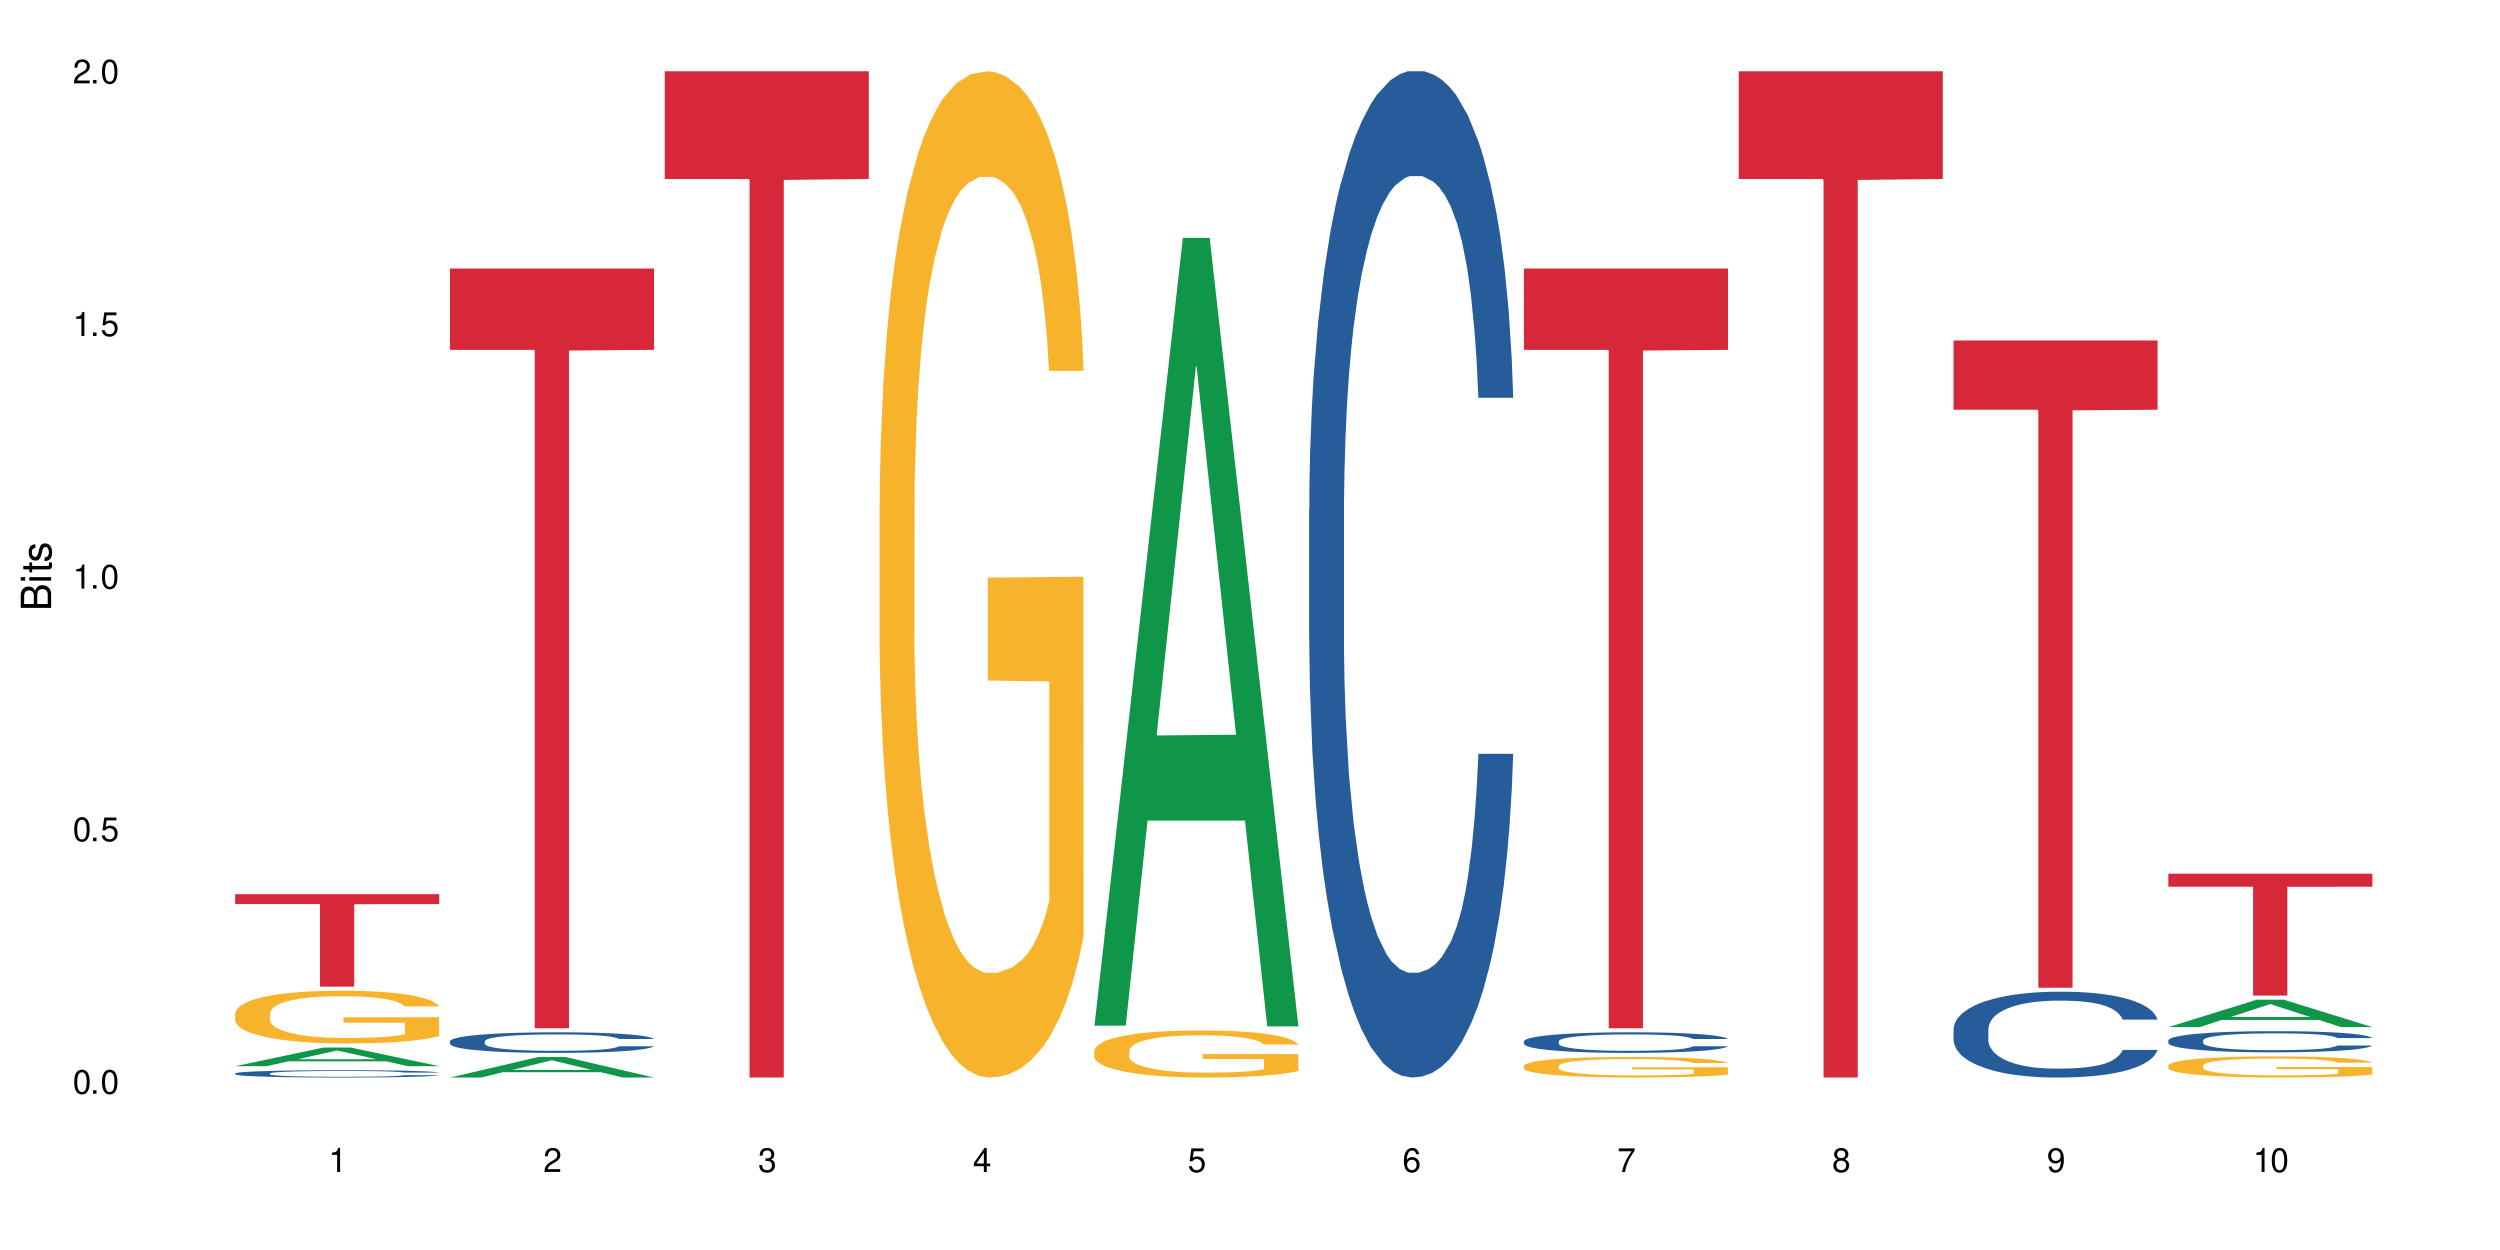 <?xml version="1.0" encoding="UTF-8"?>
<svg xmlns="http://www.w3.org/2000/svg" xmlns:xlink="http://www.w3.org/1999/xlink" width="720" height="360" viewBox="0 0 720 360">
<defs>
<g>
<g id="glyph-0-0">
</g>
<g id="glyph-0-1">
<path d="M 2.641 -6.938 C 2 -6.938 1.422 -6.656 1.078 -6.172 C 0.641 -5.562 0.406 -4.641 0.406 -3.359 C 0.406 -1.016 1.188 0.219 2.641 0.219 C 4.078 0.219 4.859 -1.016 4.859 -3.297 C 4.859 -4.641 4.656 -5.547 4.203 -6.172 C 3.844 -6.656 3.281 -6.938 2.641 -6.938 Z M 2.641 -6.188 C 3.547 -6.188 4 -5.25 4 -3.375 C 4 -1.406 3.562 -0.484 2.625 -0.484 C 1.734 -0.484 1.281 -1.438 1.281 -3.344 C 1.281 -5.25 1.734 -6.188 2.641 -6.188 Z M 2.641 -6.188 "/>
</g>
<g id="glyph-0-2">
<path d="M 1.828 -1 L 0.828 -1 L 0.828 0 L 1.828 0 Z M 1.828 -1 "/>
</g>
<g id="glyph-0-3">
<path d="M 4.562 -6.797 L 1.062 -6.797 L 0.547 -3.094 L 1.328 -3.094 C 1.719 -3.562 2.047 -3.734 2.578 -3.734 C 3.484 -3.734 4.062 -3.109 4.062 -2.094 C 4.062 -1.125 3.484 -0.531 2.578 -0.531 C 1.828 -0.531 1.375 -0.906 1.188 -1.672 L 0.328 -1.672 C 0.453 -1.109 0.547 -0.844 0.75 -0.594 C 1.125 -0.078 1.828 0.219 2.594 0.219 C 3.969 0.219 4.922 -0.781 4.922 -2.219 C 4.922 -3.562 4.031 -4.484 2.719 -4.484 C 2.25 -4.484 1.859 -4.359 1.469 -4.062 L 1.734 -5.969 L 4.562 -5.969 Z M 4.562 -6.797 "/>
</g>
<g id="glyph-0-4">
<path d="M 2.484 -4.938 L 2.484 0 L 3.328 0 L 3.328 -6.938 L 2.766 -6.938 C 2.469 -5.875 2.281 -5.734 0.984 -5.562 L 0.984 -4.938 Z M 2.484 -4.938 "/>
</g>
<g id="glyph-0-5">
<path d="M 4.859 -0.828 L 1.281 -0.828 C 1.359 -1.406 1.672 -1.781 2.5 -2.281 L 3.469 -2.828 C 4.406 -3.344 4.906 -4.062 4.906 -4.906 C 4.906 -5.484 4.672 -6.031 4.266 -6.406 C 3.859 -6.766 3.375 -6.938 2.719 -6.938 C 1.859 -6.938 1.219 -6.625 0.844 -6.031 C 0.609 -5.672 0.5 -5.234 0.484 -4.531 L 1.328 -4.531 C 1.359 -5.016 1.406 -5.281 1.531 -5.516 C 1.75 -5.938 2.188 -6.203 2.703 -6.203 C 3.469 -6.203 4.031 -5.641 4.031 -4.891 C 4.031 -4.344 3.719 -3.859 3.125 -3.516 L 2.234 -3 C 0.812 -2.172 0.406 -1.531 0.328 -0.016 L 4.859 -0.016 Z M 4.859 -0.828 "/>
</g>
<g id="glyph-0-6">
<path d="M 2.125 -3.188 L 2.578 -3.188 C 3.5 -3.188 3.984 -2.766 3.984 -1.922 C 3.984 -1.062 3.469 -0.531 2.594 -0.531 C 1.656 -0.531 1.203 -1 1.156 -2.016 L 0.312 -2.016 C 0.344 -1.453 0.438 -1.094 0.609 -0.781 C 0.953 -0.109 1.625 0.219 2.547 0.219 C 3.953 0.219 4.859 -0.625 4.859 -1.938 C 4.859 -2.828 4.516 -3.297 3.703 -3.594 C 4.344 -3.844 4.656 -4.328 4.656 -5.031 C 4.656 -6.219 3.875 -6.938 2.578 -6.938 C 1.203 -6.938 0.484 -6.172 0.453 -4.703 L 1.297 -4.703 C 1.312 -5.125 1.344 -5.359 1.453 -5.578 C 1.641 -5.969 2.062 -6.203 2.594 -6.203 C 3.344 -6.203 3.797 -5.75 3.797 -5 C 3.797 -4.516 3.609 -4.219 3.25 -4.047 C 3.016 -3.953 2.703 -3.922 2.125 -3.906 Z M 2.125 -3.188 "/>
</g>
<g id="glyph-0-7">
<path d="M 3.141 -1.672 L 3.141 0 L 3.984 0 L 3.984 -1.672 L 4.984 -1.672 L 4.984 -2.438 L 3.984 -2.438 L 3.984 -6.938 L 3.359 -6.938 L 0.266 -2.578 L 0.266 -1.672 Z M 3.141 -2.438 L 1 -2.438 L 3.141 -5.5 Z M 3.141 -2.438 "/>
</g>
<g id="glyph-0-8">
<path d="M 4.781 -5.125 C 4.609 -6.266 3.891 -6.938 2.844 -6.938 C 2.094 -6.938 1.422 -6.578 1.031 -5.953 C 0.594 -5.266 0.406 -4.422 0.406 -3.172 C 0.406 -2 0.578 -1.25 0.984 -0.641 C 1.359 -0.078 1.953 0.219 2.703 0.219 C 3.984 0.219 4.922 -0.75 4.922 -2.094 C 4.922 -3.375 4.062 -4.281 2.844 -4.281 C 2.172 -4.281 1.641 -4.031 1.281 -3.516 C 1.281 -5.234 1.828 -6.188 2.797 -6.188 C 3.391 -6.188 3.797 -5.797 3.938 -5.125 Z M 2.734 -3.531 C 3.547 -3.531 4.062 -2.953 4.062 -2.031 C 4.062 -1.156 3.484 -0.531 2.703 -0.531 C 1.922 -0.531 1.328 -1.188 1.328 -2.078 C 1.328 -2.938 1.906 -3.531 2.734 -3.531 Z M 2.734 -3.531 "/>
</g>
<g id="glyph-0-9">
<path d="M 4.984 -6.797 L 0.438 -6.797 L 0.438 -5.969 L 4.109 -5.969 C 2.5 -3.656 1.828 -2.234 1.328 0 L 2.219 0 C 2.594 -2.172 3.453 -4.047 4.984 -6.094 Z M 4.984 -6.797 "/>
</g>
<g id="glyph-0-10">
<path d="M 3.75 -3.656 C 4.469 -4.094 4.688 -4.438 4.688 -5.078 C 4.688 -6.172 3.844 -6.938 2.641 -6.938 C 1.438 -6.938 0.594 -6.172 0.594 -5.094 C 0.594 -4.438 0.812 -4.094 1.516 -3.656 C 0.734 -3.266 0.359 -2.703 0.359 -1.922 C 0.359 -0.656 1.281 0.219 2.641 0.219 C 3.984 0.219 4.922 -0.656 4.922 -1.922 C 4.922 -2.703 4.531 -3.266 3.75 -3.656 Z M 2.641 -6.188 C 3.359 -6.188 3.812 -5.75 3.812 -5.062 C 3.812 -4.406 3.344 -3.984 2.641 -3.984 C 1.922 -3.984 1.453 -4.406 1.453 -5.078 C 1.453 -5.75 1.922 -6.188 2.641 -6.188 Z M 2.641 -3.266 C 3.484 -3.266 4.062 -2.719 4.062 -1.906 C 4.062 -1.078 3.484 -0.531 2.625 -0.531 C 1.797 -0.531 1.219 -1.094 1.219 -1.906 C 1.219 -2.719 1.781 -3.266 2.641 -3.266 Z M 2.641 -3.266 "/>
</g>
<g id="glyph-0-11">
<path d="M 0.516 -1.578 C 0.672 -0.453 1.406 0.219 2.438 0.219 C 3.188 0.219 3.859 -0.141 4.266 -0.766 C 4.688 -1.453 4.891 -2.297 4.891 -3.547 C 4.891 -4.719 4.703 -5.453 4.312 -6.078 C 3.938 -6.641 3.344 -6.938 2.594 -6.938 C 1.297 -6.938 0.359 -5.969 0.359 -4.625 C 0.359 -3.344 1.234 -2.453 2.453 -2.453 C 3.094 -2.453 3.578 -2.672 4.016 -3.203 C 4 -1.484 3.469 -0.531 2.5 -0.531 C 1.906 -0.531 1.484 -0.906 1.359 -1.578 Z M 2.578 -6.203 C 3.375 -6.203 3.969 -5.531 3.969 -4.641 C 3.969 -3.797 3.391 -3.188 2.547 -3.188 C 1.734 -3.188 1.234 -3.766 1.234 -4.688 C 1.234 -5.562 1.797 -6.203 2.578 -6.203 Z M 2.578 -6.203 "/>
</g>
<g id="glyph-1-0">
</g>
<g id="glyph-1-1">
<path d="M 0 -0.953 L 0 -4.891 C 0 -5.719 -0.234 -6.344 -0.734 -6.797 C -1.188 -7.234 -1.812 -7.469 -2.5 -7.469 C -3.547 -7.469 -4.188 -7 -4.625 -5.875 C -4.984 -6.688 -5.625 -7.094 -6.531 -7.094 C -7.172 -7.094 -7.734 -6.859 -8.141 -6.391 C -8.562 -5.922 -8.75 -5.344 -8.75 -4.5 L -8.75 -0.953 Z M -4.984 -2.062 L -7.766 -2.062 L -7.766 -4.219 C -7.766 -4.844 -7.688 -5.203 -7.453 -5.5 C -7.219 -5.812 -6.859 -5.969 -6.375 -5.969 C -5.891 -5.969 -5.531 -5.812 -5.297 -5.5 C -5.062 -5.203 -4.984 -4.844 -4.984 -4.219 Z M -0.984 -2.062 L -4 -2.062 L -4 -4.781 C -4 -5.766 -3.438 -6.359 -2.484 -6.359 C -1.547 -6.359 -0.984 -5.766 -0.984 -4.781 Z M -0.984 -2.062 "/>
</g>
<g id="glyph-1-2">
<path d="M -6.281 -1.797 L -6.281 -0.797 L 0 -0.797 L 0 -1.797 Z M -8.75 -1.797 L -8.75 -0.797 L -7.484 -0.797 L -7.484 -1.797 Z M -8.75 -1.797 "/>
</g>
<g id="glyph-1-3">
<path d="M -6.281 -3.047 L -6.281 -2.016 L -8.016 -2.016 L -8.016 -1.016 L -6.281 -1.016 L -6.281 -0.172 L -5.469 -0.172 L -5.469 -1.016 L -0.719 -1.016 C -0.078 -1.016 0.281 -1.453 0.281 -2.234 C 0.281 -2.5 0.25 -2.719 0.188 -3.047 L -0.641 -3.047 C -0.609 -2.906 -0.594 -2.766 -0.594 -2.562 C -0.594 -2.141 -0.719 -2.016 -1.156 -2.016 L -5.469 -2.016 L -5.469 -3.047 Z M -6.281 -3.047 "/>
</g>
<g id="glyph-1-4">
<path d="M -4.531 -5.25 C -5.766 -5.25 -6.469 -4.422 -6.469 -2.969 C -6.469 -1.516 -5.719 -0.562 -4.547 -0.562 C -3.562 -0.562 -3.094 -1.062 -2.734 -2.562 L -2.516 -3.484 C -2.344 -4.188 -2.094 -4.469 -1.641 -4.469 C -1.047 -4.469 -0.641 -3.875 -0.641 -3 C -0.641 -2.453 -0.797 -2 -1.062 -1.75 C -1.25 -1.594 -1.422 -1.531 -1.875 -1.469 L -1.875 -0.406 C -0.422 -0.453 0.281 -1.266 0.281 -2.922 C 0.281 -4.5 -0.5 -5.516 -1.719 -5.516 C -2.656 -5.516 -3.172 -4.984 -3.469 -3.734 L -3.703 -2.766 C -3.891 -1.953 -4.156 -1.609 -4.594 -1.609 C -5.188 -1.609 -5.547 -2.125 -5.547 -2.938 C -5.547 -3.75 -5.203 -4.172 -4.531 -4.203 Z M -4.531 -5.25 "/>
</g>
</g>
</defs>
<rect x="-72" y="-36" width="864" height="432" fill="rgb(100%, 100%, 100%)" fill-opacity="1"/>
<path fill-rule="nonzero" fill="rgb(6.275%, 58.824%, 28.235%)" fill-opacity="1" d="M 67.73 307.059 L 67.793 307.051 L 93.223 301.684 L 100.945 301.684 L 126.5 307.062 L 117.52 307.062 L 111.117 305.656 L 83.051 305.656 L 76.773 307.059 L 67.73 307.059 L 85.75 305.078 L 108.543 305.074 L 97.176 302.562 L 97.051 302.559 L 96.926 302.574 L 85.688 305.074 L 85.75 305.078 Z M 67.73 307.059 "/>
<path fill-rule="nonzero" fill="rgb(14.51%, 36.078%, 60%)" fill-opacity="1" d="M 67.73 309.141 L 67.801 309.141 L 67.801 309.094 L 68.02 309.02 L 68.52 308.93 L 69.02 308.863 L 70.312 308.75 L 72.102 308.641 L 73.965 308.559 L 75.328 308.508 L 76.547 308.469 L 79.34 308.398 L 81.133 308.359 L 83.066 308.328 L 85.434 308.297 L 87.152 308.277 L 91.023 308.246 L 93.891 308.23 L 96.113 308.227 L 100.914 308.227 L 103.781 308.234 L 105.859 308.242 L 108.152 308.258 L 110.086 308.277 L 113.457 308.316 L 116.465 308.371 L 117.828 308.402 L 119.977 308.461 L 121.625 308.52 L 122.773 308.57 L 124.062 308.641 L 125.207 308.727 L 126.07 308.828 L 126.5 308.91 L 116.465 308.91 L 115.965 308.832 L 115.391 308.773 L 114.316 308.695 L 113.238 308.637 L 111.734 308.582 L 110.375 308.547 L 108.512 308.508 L 106.863 308.484 L 105.141 308.469 L 103.492 308.457 L 100.34 308.445 L 96.684 308.445 L 95.324 308.449 L 92.527 308.465 L 91.023 308.477 L 88.871 308.504 L 87.367 308.531 L 85.578 308.57 L 84.359 308.602 L 82.852 308.652 L 81.777 308.695 L 80.559 308.758 L 79.844 308.809 L 79.199 308.859 L 78.625 308.926 L 78.195 308.992 L 77.906 309.062 L 77.766 309.133 L 77.766 309.43 L 77.906 309.5 L 78.266 309.582 L 79.199 309.699 L 80.559 309.801 L 82.137 309.883 L 83.641 309.941 L 84.5 309.965 L 85.648 309.996 L 87.441 310.035 L 90.02 310.074 L 91.523 310.09 L 93.816 310.105 L 96.184 310.113 L 99.336 310.113 L 102.133 310.105 L 103.996 310.094 L 105.93 310.082 L 108.582 310.047 L 110.23 310.016 L 111.664 309.98 L 112.738 309.945 L 113.457 309.914 L 114.531 309.852 L 115.391 309.789 L 116.035 309.719 L 116.465 309.656 L 126.5 309.656 L 126.07 309.73 L 125.422 309.809 L 124.777 309.863 L 123.777 309.93 L 122.629 309.988 L 120.98 310.059 L 119.617 310.102 L 117.828 310.148 L 116.18 310.188 L 114.387 310.219 L 111.734 310.258 L 110.016 310.277 L 108.152 310.293 L 105.93 310.309 L 103.137 310.324 L 100.125 310.332 L 97.328 310.332 L 94.32 310.328 L 92.098 310.32 L 89.16 310.305 L 85.504 310.27 L 82.852 310.23 L 80.773 310.195 L 78.984 310.156 L 76.977 310.105 L 74.395 310.02 L 72.82 309.953 L 71.746 309.902 L 70.527 309.824 L 69.664 309.758 L 68.664 309.652 L 67.945 309.516 L 67.73 309.406 Z M 67.73 309.141 "/>
<path fill-rule="nonzero" fill="rgb(96.863%, 70.196%, 16.863%)" fill-opacity="1" d="M 67.73 291.836 L 67.801 291.824 L 67.801 291.547 L 68.09 290.922 L 68.805 290.062 L 69.738 289.352 L 70.742 288.797 L 71.387 288.508 L 72.461 288.09 L 73.395 287.785 L 75.758 287.16 L 78.77 286.578 L 80.418 286.328 L 82.281 286.094 L 84.93 285.828 L 86.148 285.734 L 89.875 285.512 L 94.105 285.371 L 98.762 285.332 L 100.914 285.344 L 103.852 285.398 L 107.863 285.551 L 110.16 285.691 L 111.949 285.828 L 113.812 286.012 L 116.105 286.289 L 118.258 286.621 L 119.977 286.953 L 121.695 287.371 L 123.129 287.812 L 124.348 288.301 L 125.422 288.883 L 126.07 289.367 L 126.5 289.852 L 116.535 289.852 L 115.965 289.367 L 115.32 288.992 L 114.242 288.535 L 113.168 288.203 L 112.094 287.938 L 110.086 287.578 L 108.367 287.355 L 106.215 287.16 L 104.137 287.035 L 101.773 286.953 L 100.34 286.926 L 96.543 286.926 L 93.102 287.023 L 91.094 287.133 L 89.66 287.246 L 87.656 287.453 L 86.438 287.621 L 85.719 287.73 L 83.57 288.16 L 82.137 288.551 L 81.348 288.812 L 80.344 289.23 L 79.629 289.602 L 78.84 290.156 L 78.41 290.574 L 77.836 291.516 L 77.766 294.016 L 77.98 294.543 L 78.41 295.109 L 78.984 295.609 L 79.844 296.137 L 80.703 296.539 L 82.207 297.078 L 83.496 297.441 L 84.5 297.676 L 86.438 298.051 L 87.227 298.176 L 89.09 298.426 L 91.023 298.621 L 93.387 298.785 L 95.18 298.871 L 98.047 298.938 L 101.703 298.938 L 106 298.855 L 108.727 298.746 L 110.59 298.633 L 111.809 298.535 L 113.312 298.383 L 114.387 298.246 L 115.391 298.094 L 116.609 297.855 L 116.609 294.543 L 98.906 294.527 L 98.906 292.973 L 126.426 292.961 L 126.5 298.383 L 124.992 298.758 L 123.129 299.121 L 121.34 299.398 L 119.477 299.633 L 116.824 299.895 L 114.672 300.062 L 111.375 300.258 L 108.367 300.383 L 105.215 300.465 L 102.418 300.508 L 99.121 300.52 L 96.184 300.492 L 93.031 300.41 L 90.52 300.297 L 88.227 300.16 L 85.934 299.98 L 83.066 299.688 L 81.203 299.453 L 79.27 299.16 L 77.336 298.812 L 75.613 298.441 L 74.469 298.148 L 73.32 297.816 L 72.102 297.398 L 70.957 296.926 L 70.098 296.496 L 69.309 296.012 L 68.734 295.555 L 68.16 294.93 L 67.875 294.43 L 67.73 294 Z M 67.73 291.836 "/>
<path fill-rule="nonzero" fill="rgb(83.922%, 15.686%, 22.353%)" fill-opacity="1" d="M 67.73 257.531 L 126.5 257.531 L 126.5 260.379 L 102.008 260.406 L 102.008 284.168 L 92.152 284.168 L 92.152 260.43 L 92.008 260.379 L 67.73 260.379 Z M 67.73 257.531 "/>
<path fill-rule="nonzero" fill="rgb(6.275%, 58.824%, 28.235%)" fill-opacity="1" d="M 129.594 310.328 L 129.656 310.32 L 155.082 304.402 L 162.805 304.402 L 188.359 310.332 L 179.383 310.332 L 172.977 308.785 L 144.91 308.785 L 138.633 310.328 L 129.594 310.328 L 147.613 308.145 L 170.402 308.137 L 159.039 305.371 L 158.914 305.363 L 158.789 305.379 L 147.547 308.137 L 147.613 308.145 Z M 129.594 310.328 "/>
<path fill-rule="nonzero" fill="rgb(14.51%, 36.078%, 60%)" fill-opacity="1" d="M 129.594 299.887 L 129.664 299.879 L 129.664 299.75 L 129.879 299.543 L 130.379 299.285 L 130.883 299.105 L 132.172 298.785 L 133.965 298.477 L 135.828 298.238 L 137.188 298.098 L 138.406 297.988 L 141.203 297.785 L 142.992 297.684 L 144.93 297.594 L 147.293 297.5 L 149.016 297.445 L 152.883 297.359 L 155.75 297.32 L 157.973 297.305 L 162.773 297.305 L 165.641 297.328 L 167.719 297.352 L 170.012 297.398 L 171.949 297.445 L 175.316 297.566 L 178.324 297.715 L 179.688 297.805 L 181.836 297.973 L 183.484 298.133 L 184.633 298.273 L 185.922 298.477 L 187.07 298.719 L 187.93 298.996 L 188.359 299.23 L 178.324 299.23 L 177.824 299.012 L 177.25 298.844 L 176.176 298.621 L 175.102 298.465 L 173.598 298.309 L 172.234 298.203 L 170.371 298.102 L 168.723 298.035 L 167.004 297.988 L 165.355 297.957 L 162.199 297.922 L 158.547 297.922 L 157.184 297.934 L 154.391 297.977 L 152.883 298.016 L 150.734 298.09 L 149.23 298.16 L 147.438 298.27 L 146.219 298.363 L 144.715 298.504 L 143.641 298.629 L 142.422 298.805 L 141.703 298.941 L 141.059 299.094 L 140.484 299.273 L 140.055 299.461 L 139.77 299.664 L 139.625 299.859 L 139.625 300.699 L 139.77 300.895 L 140.129 301.121 L 141.059 301.453 L 142.422 301.738 L 143.996 301.969 L 145.504 302.129 L 146.363 302.207 L 147.508 302.293 L 149.301 302.402 L 151.879 302.512 L 153.387 302.555 L 155.68 302.598 L 158.043 302.617 L 161.199 302.617 L 163.992 302.598 L 165.855 302.57 L 167.789 302.527 L 170.441 302.434 L 172.09 302.348 L 173.523 302.246 L 174.598 302.141 L 175.316 302.055 L 176.391 301.887 L 177.25 301.703 L 177.895 301.512 L 178.324 301.328 L 188.359 301.328 L 187.93 301.543 L 187.285 301.758 L 186.641 301.914 L 185.637 302.102 L 184.488 302.27 L 182.84 302.461 L 181.48 302.586 L 179.688 302.723 L 178.039 302.824 L 176.246 302.918 L 173.598 303.023 L 171.875 303.078 L 170.012 303.129 L 167.789 303.172 L 164.996 303.211 L 161.984 303.23 L 159.191 303.238 L 156.18 303.227 L 153.957 303.203 L 151.02 303.156 L 147.367 303.059 L 144.715 302.953 L 142.637 302.852 L 140.844 302.742 L 138.836 302.598 L 136.258 302.359 L 134.68 302.172 L 133.605 302.023 L 132.387 301.809 L 131.527 301.621 L 130.523 301.316 L 129.809 300.934 L 129.594 300.633 Z M 129.594 299.887 "/>
<path fill-rule="nonzero" fill="rgb(83.922%, 15.686%, 22.353%)" fill-opacity="1" d="M 129.594 77.332 L 188.359 77.332 L 188.359 100.754 L 163.867 100.957 L 163.867 296.141 L 154.012 296.141 L 154.012 101.164 L 153.871 100.754 L 129.594 100.754 Z M 129.594 77.332 "/>
<path fill-rule="nonzero" fill="rgb(83.922%, 15.686%, 22.353%)" fill-opacity="1" d="M 191.453 20.527 L 250.219 20.527 L 250.219 51.547 L 225.727 51.82 L 225.727 310.332 L 215.875 310.332 L 215.875 52.094 L 215.73 51.547 L 191.453 51.547 Z M 191.453 20.527 "/>
<path fill-rule="nonzero" fill="rgb(96.863%, 70.196%, 16.863%)" fill-opacity="1" d="M 253.312 144.652 L 253.387 144.387 L 253.387 139.094 L 253.672 127.184 L 254.387 110.777 L 255.32 97.277 L 256.324 86.691 L 256.969 81.133 L 258.043 73.195 L 258.977 67.371 L 261.34 55.461 L 264.352 44.348 L 266 39.582 L 267.863 35.082 L 270.516 30.055 L 271.73 28.203 L 275.461 23.965 L 279.688 21.32 L 284.348 20.527 L 286.496 20.789 L 289.434 21.848 L 293.449 24.762 L 295.742 27.406 L 297.531 30.055 L 299.395 33.496 L 301.691 38.789 L 303.84 45.141 L 305.559 51.492 L 307.281 59.43 L 308.715 67.902 L 309.93 77.164 L 311.008 88.281 L 311.652 97.543 L 312.082 106.805 L 302.121 106.805 L 301.547 97.543 L 300.902 90.398 L 299.824 81.664 L 298.75 75.312 L 297.676 70.281 L 295.668 63.402 L 293.949 59.168 L 291.801 55.461 L 289.723 53.078 L 287.355 51.492 L 285.922 50.961 L 282.125 50.961 L 278.684 52.816 L 276.676 54.934 L 275.242 57.051 L 273.238 61.02 L 272.02 64.195 L 271.301 66.312 L 269.152 74.516 L 267.719 81.93 L 266.93 86.957 L 265.926 94.898 L 265.211 102.043 L 264.422 112.629 L 263.992 120.57 L 263.418 138.566 L 263.348 186.207 L 263.562 196.262 L 263.992 207.113 L 264.566 216.641 L 265.426 226.699 L 266.285 234.375 L 267.789 244.695 L 269.082 251.578 L 270.082 256.078 L 272.02 263.223 L 272.809 265.605 L 274.672 270.367 L 276.605 274.074 L 278.973 277.25 L 280.762 278.836 L 283.629 280.16 L 287.285 280.16 L 291.586 278.574 L 294.309 276.457 L 296.172 274.34 L 297.391 272.484 L 298.895 269.574 L 299.969 266.926 L 300.973 264.016 L 302.191 259.516 L 302.191 196.262 L 284.488 195.996 L 284.488 166.355 L 312.008 166.09 L 312.082 269.574 L 310.578 276.719 L 308.715 283.602 L 306.922 288.895 L 305.059 293.395 L 302.406 298.422 L 300.258 301.598 L 296.961 305.305 L 293.949 307.688 L 290.797 309.273 L 288 310.066 L 284.703 310.332 L 281.766 309.805 L 278.613 308.215 L 276.105 306.098 L 273.812 303.453 L 271.516 300.012 L 268.652 294.453 L 266.789 289.953 L 264.852 284.395 L 262.918 277.777 L 261.195 270.633 L 260.051 265.074 L 258.902 258.723 L 257.684 250.781 L 256.539 241.785 L 255.68 233.578 L 254.891 224.316 L 254.316 215.582 L 253.742 203.672 L 253.457 194.145 L 253.312 185.941 Z M 253.312 144.652 "/>
<path fill-rule="nonzero" fill="rgb(6.275%, 58.824%, 28.235%)" fill-opacity="1" d="M 315.176 295.395 L 315.238 295.18 L 340.664 68.516 L 348.387 68.516 L 373.941 295.605 L 364.965 295.605 L 358.559 236.328 L 330.496 236.328 L 324.215 295.395 L 315.176 295.395 L 333.195 211.805 L 355.984 211.594 L 344.621 105.617 L 344.496 105.402 L 344.371 106.043 L 333.133 211.594 L 333.195 211.805 Z M 315.176 295.395 "/>
<path fill-rule="nonzero" fill="rgb(96.863%, 70.196%, 16.863%)" fill-opacity="1" d="M 315.176 302.578 L 315.246 302.566 L 315.246 302.32 L 315.531 301.762 L 316.25 300.992 L 317.18 300.363 L 318.184 299.867 L 318.828 299.605 L 319.906 299.234 L 320.836 298.961 L 323.203 298.406 L 326.211 297.887 L 327.859 297.66 L 329.723 297.453 L 332.375 297.215 L 333.594 297.129 L 337.32 296.93 L 341.547 296.809 L 346.207 296.77 L 348.355 296.781 L 351.297 296.832 L 355.309 296.969 L 357.602 297.094 L 359.395 297.215 L 361.258 297.379 L 363.551 297.625 L 365.699 297.922 L 367.422 298.219 L 369.141 298.59 L 370.574 298.988 L 371.793 299.422 L 372.867 299.941 L 373.512 300.375 L 373.941 300.809 L 363.98 300.809 L 363.406 300.375 L 362.762 300.039 L 361.688 299.633 L 360.613 299.332 L 359.535 299.098 L 357.531 298.777 L 355.809 298.578 L 353.66 298.406 L 351.582 298.293 L 349.215 298.219 L 347.785 298.195 L 343.984 298.195 L 340.547 298.281 L 338.539 298.379 L 337.105 298.48 L 335.098 298.664 L 333.879 298.812 L 333.164 298.914 L 331.012 299.297 L 329.578 299.645 L 328.793 299.879 L 327.789 300.25 L 327.07 300.586 L 326.281 301.082 L 325.852 301.453 L 325.281 302.293 L 325.207 304.523 L 325.422 304.996 L 325.852 305.504 L 326.426 305.949 L 327.285 306.418 L 328.145 306.777 L 329.652 307.262 L 330.941 307.582 L 331.945 307.793 L 333.879 308.129 L 334.668 308.238 L 336.531 308.461 L 338.465 308.637 L 340.832 308.785 L 342.625 308.859 L 345.488 308.922 L 349.145 308.922 L 353.445 308.848 L 356.168 308.746 L 358.031 308.648 L 359.25 308.562 L 360.754 308.426 L 361.832 308.301 L 362.832 308.164 L 364.051 307.953 L 364.051 304.996 L 346.352 304.98 L 346.352 303.594 L 373.871 303.582 L 373.941 308.426 L 372.438 308.758 L 370.574 309.082 L 368.781 309.328 L 366.918 309.539 L 364.266 309.773 L 362.117 309.922 L 358.82 310.098 L 355.809 310.207 L 352.656 310.281 L 349.863 310.32 L 346.566 310.332 L 343.625 310.309 L 340.473 310.234 L 337.965 310.133 L 335.672 310.012 L 333.379 309.848 L 330.512 309.59 L 328.648 309.379 L 326.715 309.117 L 324.777 308.809 L 323.059 308.473 L 321.91 308.215 L 320.766 307.918 L 319.547 307.547 L 318.398 307.125 L 317.539 306.742 L 316.75 306.309 L 316.18 305.898 L 315.605 305.34 L 315.316 304.895 L 315.176 304.512 Z M 315.176 302.578 "/>
<path fill-rule="nonzero" fill="rgb(14.51%, 36.078%, 60%)" fill-opacity="1" d="M 377.035 146.621 L 377.105 146.355 L 377.105 140 L 377.32 129.934 L 377.824 117.215 L 378.324 108.477 L 379.617 92.844 L 381.406 77.746 L 383.27 66.09 L 384.633 59.203 L 385.852 53.902 L 388.645 44.102 L 390.438 39.07 L 392.371 34.566 L 394.738 30.062 L 396.457 27.414 L 400.328 23.176 L 403.195 21.32 L 405.414 20.527 L 410.219 20.527 L 413.086 21.586 L 415.164 22.91 L 417.457 25.031 L 419.391 27.414 L 422.758 33.242 L 425.77 40.66 L 427.133 44.898 L 429.281 53.109 L 430.93 61.055 L 432.078 67.945 L 433.367 77.746 L 434.512 89.668 L 435.375 103.176 L 435.805 114.566 L 425.77 114.566 L 425.27 103.973 L 424.695 95.758 L 423.621 84.898 L 422.543 77.215 L 421.039 69.535 L 419.68 64.5 L 417.816 59.469 L 416.168 56.289 L 414.445 53.902 L 412.797 52.316 L 409.645 50.727 L 405.988 50.727 L 404.629 51.254 L 401.832 53.375 L 400.328 55.23 L 398.176 58.938 L 396.672 62.383 L 394.879 67.68 L 393.664 72.184 L 392.156 79.07 L 391.082 85.164 L 389.863 93.906 L 389.148 100.527 L 388.504 107.945 L 387.93 116.688 L 387.5 125.957 L 387.211 135.762 L 387.07 145.297 L 387.07 186.355 L 387.211 195.895 L 387.57 207.02 L 388.504 223.18 L 389.863 237.219 L 391.441 248.344 L 392.945 256.293 L 393.805 260 L 394.953 264.238 L 396.742 269.535 L 399.324 274.836 L 400.828 276.953 L 403.121 279.074 L 405.488 280.133 L 408.641 280.133 L 411.438 279.074 L 413.301 277.75 L 415.234 275.629 L 417.887 271.125 L 419.535 266.887 L 420.969 261.855 L 422.043 256.82 L 422.758 252.582 L 423.836 244.371 L 424.695 235.363 L 425.34 226.094 L 425.77 217.086 L 435.805 217.086 L 435.375 227.684 L 434.727 238.012 L 434.082 245.695 L 433.078 254.969 L 431.934 263.18 L 430.285 272.449 L 428.922 278.543 L 427.133 285.168 L 425.484 290.199 L 423.691 294.703 L 421.039 300 L 419.32 302.648 L 417.457 305.035 L 415.234 307.152 L 412.438 309.008 L 409.43 310.066 L 406.633 310.332 L 403.625 309.801 L 401.402 308.742 L 398.465 306.359 L 394.809 301.59 L 392.156 296.559 L 390.078 291.523 L 388.289 286.227 L 386.281 279.074 L 383.699 267.418 L 382.125 258.41 L 381.047 250.992 L 379.832 240.664 L 378.969 231.391 L 377.969 216.555 L 377.25 197.746 L 377.035 183.18 Z M 377.035 146.621 "/>
<path fill-rule="nonzero" fill="rgb(14.51%, 36.078%, 60%)" fill-opacity="1" d="M 438.895 299.887 L 438.969 299.879 L 438.969 299.75 L 439.184 299.543 L 439.684 299.285 L 440.188 299.105 L 441.477 298.785 L 443.27 298.477 L 445.133 298.238 L 446.492 298.098 L 447.711 297.988 L 450.508 297.785 L 452.297 297.684 L 454.234 297.594 L 456.598 297.5 L 458.316 297.445 L 462.188 297.359 L 465.055 297.32 L 467.277 297.305 L 472.078 297.305 L 474.945 297.328 L 477.023 297.352 L 479.316 297.398 L 481.254 297.445 L 484.621 297.566 L 487.629 297.715 L 488.992 297.805 L 491.141 297.973 L 492.789 298.133 L 493.938 298.273 L 495.227 298.477 L 496.375 298.719 L 497.234 298.996 L 497.664 299.23 L 487.629 299.23 L 487.129 299.012 L 486.555 298.844 L 485.48 298.621 L 484.406 298.465 L 482.898 298.309 L 481.539 298.203 L 479.676 298.102 L 478.027 298.035 L 476.309 297.988 L 474.66 297.957 L 471.504 297.922 L 467.852 297.922 L 466.488 297.934 L 463.691 297.977 L 462.188 298.016 L 460.039 298.09 L 458.535 298.16 L 456.742 298.27 L 455.523 298.363 L 454.02 298.504 L 452.941 298.629 L 451.727 298.805 L 451.008 298.941 L 450.363 299.094 L 449.789 299.273 L 449.359 299.461 L 449.074 299.664 L 448.93 299.859 L 448.93 300.699 L 449.074 300.895 L 449.43 301.121 L 450.363 301.453 L 451.727 301.738 L 453.301 301.969 L 454.805 302.129 L 455.668 302.207 L 456.812 302.293 L 458.605 302.402 L 461.184 302.512 L 462.691 302.555 L 464.984 302.598 L 467.348 302.617 L 470.5 302.617 L 473.297 302.598 L 475.16 302.57 L 477.094 302.527 L 479.746 302.434 L 481.395 302.348 L 482.828 302.246 L 483.902 302.141 L 484.621 302.055 L 485.695 301.887 L 486.555 301.703 L 487.199 301.512 L 487.629 301.328 L 497.664 301.328 L 497.234 301.543 L 496.59 301.758 L 495.945 301.914 L 494.941 302.102 L 493.793 302.27 L 492.145 302.461 L 490.785 302.586 L 488.992 302.723 L 487.344 302.824 L 485.551 302.918 L 482.898 303.023 L 481.18 303.078 L 479.316 303.129 L 477.094 303.172 L 474.301 303.211 L 471.289 303.23 L 468.496 303.238 L 465.484 303.227 L 463.262 303.203 L 460.324 303.156 L 456.668 303.059 L 454.02 302.953 L 451.941 302.852 L 450.148 302.742 L 448.141 302.598 L 445.562 302.359 L 443.984 302.172 L 442.91 302.023 L 441.691 301.809 L 440.832 301.621 L 439.828 301.316 L 439.109 300.934 L 438.895 300.633 Z M 438.895 299.887 "/>
<path fill-rule="nonzero" fill="rgb(96.863%, 70.196%, 16.863%)" fill-opacity="1" d="M 438.895 306.941 L 438.969 306.938 L 438.969 306.828 L 439.254 306.582 L 439.973 306.246 L 440.902 305.973 L 441.906 305.754 L 442.551 305.641 L 443.625 305.477 L 444.559 305.359 L 446.922 305.117 L 449.934 304.887 L 451.582 304.789 L 453.445 304.699 L 456.098 304.594 L 457.316 304.559 L 461.043 304.473 L 465.27 304.418 L 469.93 304.402 L 472.078 304.406 L 475.016 304.426 L 479.031 304.488 L 481.324 304.543 L 483.117 304.594 L 484.98 304.664 L 487.273 304.773 L 489.422 304.902 L 491.141 305.035 L 492.863 305.195 L 494.297 305.371 L 495.516 305.559 L 496.59 305.789 L 497.234 305.977 L 497.664 306.168 L 487.703 306.168 L 487.129 305.977 L 486.484 305.832 L 485.41 305.652 L 484.332 305.523 L 483.258 305.418 L 481.254 305.277 L 479.531 305.191 L 477.383 305.117 L 475.305 305.066 L 472.938 305.035 L 471.504 305.023 L 467.707 305.023 L 464.266 305.062 L 462.262 305.105 L 460.828 305.148 L 458.82 305.23 L 457.602 305.293 L 456.887 305.336 L 454.734 305.504 L 453.301 305.656 L 452.512 305.762 L 451.512 305.922 L 450.793 306.07 L 450.004 306.285 L 449.574 306.449 L 449 306.816 L 448.93 307.793 L 449.145 307.996 L 449.574 308.219 L 450.148 308.414 L 451.008 308.621 L 451.867 308.777 L 453.375 308.988 L 454.664 309.129 L 455.668 309.223 L 457.602 309.367 L 458.391 309.418 L 460.254 309.516 L 462.188 309.59 L 464.555 309.656 L 466.344 309.688 L 469.211 309.715 L 472.867 309.715 L 477.168 309.684 L 479.891 309.641 L 481.754 309.594 L 482.973 309.559 L 484.477 309.5 L 485.551 309.445 L 486.555 309.383 L 487.773 309.293 L 487.773 307.996 L 470.07 307.992 L 470.07 307.387 L 497.594 307.379 L 497.664 309.5 L 496.16 309.645 L 494.297 309.785 L 492.504 309.895 L 490.641 309.984 L 487.988 310.09 L 485.84 310.152 L 482.543 310.23 L 479.531 310.277 L 476.379 310.312 L 473.582 310.328 L 470.285 310.332 L 467.348 310.32 L 464.195 310.289 L 461.688 310.246 L 459.395 310.191 L 457.102 310.121 L 454.234 310.008 L 452.371 309.914 L 450.434 309.801 L 448.5 309.668 L 446.781 309.52 L 445.633 309.406 L 444.484 309.277 L 443.27 309.113 L 442.121 308.93 L 441.262 308.762 L 440.473 308.57 L 439.898 308.395 L 439.328 308.148 L 439.039 307.953 L 438.895 307.785 Z M 438.895 306.941 "/>
<path fill-rule="nonzero" fill="rgb(83.922%, 15.686%, 22.353%)" fill-opacity="1" d="M 438.895 77.332 L 497.664 77.332 L 497.664 100.754 L 473.172 100.957 L 473.172 296.141 L 463.316 296.141 L 463.316 101.164 L 463.176 100.754 L 438.895 100.754 Z M 438.895 77.332 "/>
<path fill-rule="nonzero" fill="rgb(83.922%, 15.686%, 22.353%)" fill-opacity="1" d="M 500.758 20.527 L 559.523 20.527 L 559.523 51.547 L 535.031 51.82 L 535.031 310.332 L 525.18 310.332 L 525.18 52.094 L 525.035 51.547 L 500.758 51.547 Z M 500.758 20.527 "/>
<path fill-rule="nonzero" fill="rgb(14.51%, 36.078%, 60%)" fill-opacity="1" d="M 562.617 296.375 L 562.691 296.352 L 562.691 295.809 L 562.906 294.953 L 563.406 293.867 L 563.906 293.121 L 565.199 291.789 L 566.988 290.504 L 568.852 289.508 L 570.215 288.922 L 571.434 288.469 L 574.227 287.633 L 576.02 287.203 L 577.953 286.82 L 580.32 286.438 L 582.039 286.211 L 585.91 285.848 L 588.777 285.691 L 591 285.625 L 595.801 285.625 L 598.668 285.715 L 600.746 285.828 L 603.039 286.008 L 604.973 286.211 L 608.344 286.707 L 611.352 287.34 L 612.715 287.703 L 614.863 288.402 L 616.512 289.078 L 617.66 289.668 L 618.949 290.504 L 620.098 291.52 L 620.957 292.672 L 621.387 293.641 L 611.352 293.641 L 610.852 292.738 L 610.277 292.039 L 609.203 291.113 L 608.129 290.457 L 606.621 289.801 L 605.262 289.371 L 603.398 288.945 L 601.75 288.672 L 600.027 288.469 L 598.379 288.332 L 595.227 288.199 L 591.57 288.199 L 590.211 288.242 L 587.414 288.426 L 585.91 288.582 L 583.762 288.898 L 582.254 289.191 L 580.465 289.645 L 579.246 290.027 L 577.738 290.613 L 576.664 291.133 L 575.445 291.879 L 574.73 292.445 L 574.086 293.078 L 573.512 293.82 L 573.082 294.613 L 572.793 295.449 L 572.652 296.262 L 572.652 299.762 L 572.793 300.574 L 573.152 301.523 L 574.086 302.902 L 575.445 304.098 L 577.023 305.047 L 578.527 305.727 L 579.387 306.043 L 580.535 306.402 L 582.328 306.855 L 584.906 307.305 L 586.41 307.488 L 588.707 307.668 L 591.07 307.758 L 594.223 307.758 L 597.02 307.668 L 598.883 307.555 L 600.816 307.375 L 603.469 306.988 L 605.117 306.629 L 606.551 306.199 L 607.625 305.77 L 608.344 305.41 L 609.418 304.707 L 610.277 303.941 L 610.922 303.148 L 611.352 302.383 L 621.387 302.383 L 620.957 303.285 L 620.312 304.168 L 619.664 304.82 L 618.664 305.613 L 617.516 306.312 L 615.867 307.102 L 614.504 307.621 L 612.715 308.188 L 611.066 308.617 L 609.273 309 L 606.621 309.453 L 604.902 309.676 L 603.039 309.879 L 600.816 310.062 L 598.023 310.219 L 595.012 310.309 L 592.219 310.332 L 589.207 310.289 L 586.984 310.195 L 584.047 309.992 L 580.391 309.586 L 577.738 309.156 L 575.66 308.73 L 573.871 308.277 L 571.863 307.668 L 569.281 306.672 L 567.707 305.906 L 566.633 305.273 L 565.414 304.391 L 564.555 303.602 L 563.551 302.336 L 562.832 300.734 L 562.617 299.492 Z M 562.617 296.375 "/>
<path fill-rule="nonzero" fill="rgb(83.922%, 15.686%, 22.353%)" fill-opacity="1" d="M 562.617 98.047 L 621.387 98.047 L 621.387 118 L 596.895 118.176 L 596.895 284.461 L 587.039 284.461 L 587.039 118.352 L 586.895 118 L 562.617 118 Z M 562.617 98.047 "/>
<path fill-rule="nonzero" fill="rgb(6.275%, 58.824%, 28.235%)" fill-opacity="1" d="M 624.48 295.809 L 624.543 295.801 L 649.969 287.906 L 657.691 287.906 L 683.246 295.816 L 674.27 295.816 L 667.863 293.75 L 639.797 293.75 L 633.52 295.809 L 624.48 295.809 L 642.5 292.898 L 665.289 292.891 L 653.926 289.199 L 653.801 289.191 L 653.676 289.215 L 642.438 292.891 L 642.5 292.898 Z M 624.48 295.809 "/>
<path fill-rule="nonzero" fill="rgb(14.51%, 36.078%, 60%)" fill-opacity="1" d="M 624.48 299.633 L 624.551 299.625 L 624.551 299.492 L 624.766 299.281 L 625.266 299.012 L 625.77 298.828 L 627.059 298.5 L 628.852 298.184 L 630.715 297.938 L 632.074 297.793 L 633.293 297.68 L 636.09 297.477 L 637.879 297.367 L 639.816 297.273 L 642.18 297.18 L 643.902 297.125 L 647.77 297.035 L 650.637 296.996 L 652.859 296.98 L 657.66 296.98 L 660.527 297 L 662.605 297.027 L 664.898 297.074 L 666.836 297.125 L 670.203 297.246 L 673.215 297.402 L 674.574 297.492 L 676.727 297.664 L 678.375 297.832 L 679.52 297.977 L 680.809 298.184 L 681.957 298.434 L 682.816 298.719 L 683.246 298.957 L 673.215 298.957 L 672.711 298.734 L 672.137 298.562 L 671.062 298.332 L 669.988 298.172 L 668.484 298.012 L 667.121 297.902 L 665.258 297.797 L 663.609 297.73 L 661.891 297.68 L 660.242 297.648 L 657.086 297.613 L 653.434 297.613 L 652.07 297.625 L 649.277 297.672 L 647.77 297.707 L 645.621 297.785 L 644.117 297.859 L 642.324 297.973 L 641.105 298.066 L 639.602 298.211 L 638.527 298.34 L 637.309 298.523 L 636.59 298.66 L 635.945 298.816 L 635.371 299 L 634.941 299.195 L 634.656 299.402 L 634.512 299.602 L 634.512 300.465 L 634.656 300.668 L 635.016 300.902 L 635.945 301.242 L 637.309 301.535 L 638.883 301.77 L 640.391 301.938 L 641.25 302.016 L 642.395 302.105 L 644.188 302.215 L 646.766 302.328 L 648.273 302.371 L 650.566 302.418 L 652.93 302.438 L 656.086 302.438 L 658.879 302.418 L 660.742 302.387 L 662.68 302.344 L 665.328 302.25 L 666.977 302.16 L 668.41 302.055 L 669.488 301.949 L 670.203 301.859 L 671.277 301.688 L 672.137 301.496 L 672.781 301.301 L 673.215 301.113 L 683.246 301.113 L 682.816 301.336 L 682.172 301.555 L 681.527 301.715 L 680.523 301.91 L 679.375 302.082 L 677.727 302.277 L 676.367 302.406 L 674.574 302.543 L 672.926 302.652 L 671.133 302.746 L 668.484 302.855 L 666.762 302.914 L 664.898 302.961 L 662.68 303.008 L 659.883 303.047 L 656.871 303.066 L 654.078 303.074 L 651.066 303.062 L 648.848 303.039 L 645.906 302.992 L 642.254 302.891 L 639.602 302.785 L 637.523 302.68 L 635.73 302.566 L 633.723 302.418 L 631.145 302.172 L 629.566 301.98 L 628.492 301.824 L 627.273 301.609 L 626.414 301.414 L 625.41 301.102 L 624.695 300.707 L 624.48 300.398 Z M 624.48 299.633 "/>
<path fill-rule="nonzero" fill="rgb(96.863%, 70.196%, 16.863%)" fill-opacity="1" d="M 624.48 306.848 L 624.551 306.844 L 624.551 306.73 L 624.836 306.48 L 625.555 306.137 L 626.484 305.852 L 627.488 305.629 L 628.133 305.512 L 629.207 305.344 L 630.141 305.223 L 632.504 304.973 L 635.516 304.738 L 637.164 304.637 L 639.027 304.543 L 641.68 304.438 L 642.898 304.398 L 646.625 304.309 L 650.852 304.254 L 655.512 304.238 L 657.66 304.242 L 660.598 304.266 L 664.613 304.328 L 666.906 304.383 L 668.699 304.438 L 670.562 304.512 L 672.855 304.621 L 675.004 304.754 L 676.727 304.891 L 678.445 305.055 L 679.879 305.234 L 681.098 305.43 L 682.172 305.664 L 682.816 305.855 L 683.246 306.051 L 673.285 306.051 L 672.711 305.855 L 672.066 305.707 L 670.992 305.523 L 669.918 305.391 L 668.84 305.285 L 666.836 305.141 L 665.113 305.051 L 662.965 304.973 L 660.887 304.922 L 658.52 304.891 L 657.086 304.879 L 653.289 304.879 L 649.848 304.918 L 647.844 304.961 L 646.41 305.004 L 644.402 305.09 L 643.184 305.156 L 642.469 305.199 L 640.316 305.375 L 638.883 305.527 L 638.098 305.637 L 637.094 305.801 L 636.375 305.953 L 635.586 306.176 L 635.156 306.34 L 634.586 306.719 L 634.512 307.723 L 634.727 307.934 L 635.156 308.16 L 635.73 308.363 L 636.59 308.574 L 637.449 308.734 L 638.957 308.953 L 640.246 309.098 L 641.25 309.191 L 643.184 309.34 L 643.973 309.391 L 645.836 309.492 L 647.77 309.57 L 650.137 309.637 L 651.926 309.672 L 654.793 309.699 L 658.449 309.699 L 662.75 309.664 L 665.473 309.621 L 667.336 309.574 L 668.555 309.535 L 670.059 309.477 L 671.133 309.418 L 672.137 309.359 L 673.355 309.266 L 673.355 307.934 L 655.656 307.93 L 655.656 307.305 L 683.176 307.301 L 683.246 309.477 L 681.742 309.625 L 679.879 309.77 L 678.086 309.883 L 676.223 309.977 L 673.57 310.082 L 671.422 310.148 L 668.125 310.227 L 665.113 310.277 L 661.961 310.309 L 659.168 310.328 L 655.871 310.332 L 652.93 310.32 L 649.777 310.289 L 647.27 310.242 L 644.977 310.188 L 642.684 310.117 L 639.816 310 L 637.953 309.902 L 636.016 309.785 L 634.082 309.648 L 632.363 309.496 L 631.215 309.379 L 630.07 309.246 L 628.852 309.082 L 627.703 308.891 L 626.844 308.719 L 626.055 308.523 L 625.48 308.34 L 624.91 308.09 L 624.621 307.891 L 624.48 307.715 Z M 624.48 306.848 "/>
<path fill-rule="nonzero" fill="rgb(83.922%, 15.686%, 22.353%)" fill-opacity="1" d="M 624.48 251.613 L 683.246 251.613 L 683.246 255.375 L 658.754 255.406 L 658.754 286.742 L 648.898 286.742 L 648.898 255.438 L 648.758 255.375 L 624.48 255.375 Z M 624.48 251.613 "/>
<g fill="rgb(0%, 0%, 0%)" fill-opacity="1">
<use xlink:href="#glyph-0-1" x="20.965" y="314.993"/>
<use xlink:href="#glyph-0-2" x="25.965" y="314.993"/>
<use xlink:href="#glyph-0-1" x="28.965" y="314.993"/>
</g>
<g fill="rgb(0%, 0%, 0%)" fill-opacity="1">
<use xlink:href="#glyph-0-1" x="20.965" y="242.251"/>
<use xlink:href="#glyph-0-2" x="25.965" y="242.251"/>
<use xlink:href="#glyph-0-3" x="28.965" y="242.251"/>
</g>
<g fill="rgb(0%, 0%, 0%)" fill-opacity="1">
<use xlink:href="#glyph-0-4" x="20.965" y="169.509"/>
<use xlink:href="#glyph-0-2" x="25.965" y="169.509"/>
<use xlink:href="#glyph-0-1" x="28.965" y="169.509"/>
</g>
<g fill="rgb(0%, 0%, 0%)" fill-opacity="1">
<use xlink:href="#glyph-0-4" x="20.965" y="96.767"/>
<use xlink:href="#glyph-0-2" x="25.965" y="96.767"/>
<use xlink:href="#glyph-0-3" x="28.965" y="96.767"/>
</g>
<g fill="rgb(0%, 0%, 0%)" fill-opacity="1">
<use xlink:href="#glyph-0-5" x="20.965" y="24.024"/>
<use xlink:href="#glyph-0-2" x="25.965" y="24.024"/>
<use xlink:href="#glyph-0-1" x="28.965" y="24.024"/>
</g>
<g fill="rgb(0%, 0%, 0%)" fill-opacity="1">
<use xlink:href="#glyph-0-4" x="94.613" y="337.532"/>
</g>
<g fill="rgb(0%, 0%, 0%)" fill-opacity="1">
<use xlink:href="#glyph-0-5" x="156.477" y="337.532"/>
</g>
<g fill="rgb(0%, 0%, 0%)" fill-opacity="1">
<use xlink:href="#glyph-0-6" x="218.336" y="337.532"/>
</g>
<g fill="rgb(0%, 0%, 0%)" fill-opacity="1">
<use xlink:href="#glyph-0-7" x="280.199" y="337.532"/>
</g>
<g fill="rgb(0%, 0%, 0%)" fill-opacity="1">
<use xlink:href="#glyph-0-3" x="342.059" y="337.532"/>
</g>
<g fill="rgb(0%, 0%, 0%)" fill-opacity="1">
<use xlink:href="#glyph-0-8" x="403.918" y="337.532"/>
</g>
<g fill="rgb(0%, 0%, 0%)" fill-opacity="1">
<use xlink:href="#glyph-0-9" x="465.781" y="337.532"/>
</g>
<g fill="rgb(0%, 0%, 0%)" fill-opacity="1">
<use xlink:href="#glyph-0-10" x="527.641" y="337.532"/>
</g>
<g fill="rgb(0%, 0%, 0%)" fill-opacity="1">
<use xlink:href="#glyph-0-11" x="589.5" y="337.532"/>
</g>
<g fill="rgb(0%, 0%, 0%)" fill-opacity="1">
<use xlink:href="#glyph-0-4" x="648.863" y="337.532"/>
<use xlink:href="#glyph-0-1" x="653.863" y="337.532"/>
</g>
<g fill="rgb(0%, 0%, 0%)" fill-opacity="1">
<use xlink:href="#glyph-1-1" x="14.725" y="176.012"/>
<use xlink:href="#glyph-1-2" x="14.725" y="168.012"/>
<use xlink:href="#glyph-1-3" x="14.725" y="165.012"/>
<use xlink:href="#glyph-1-4" x="14.725" y="162.012"/>
</g>
</svg>
